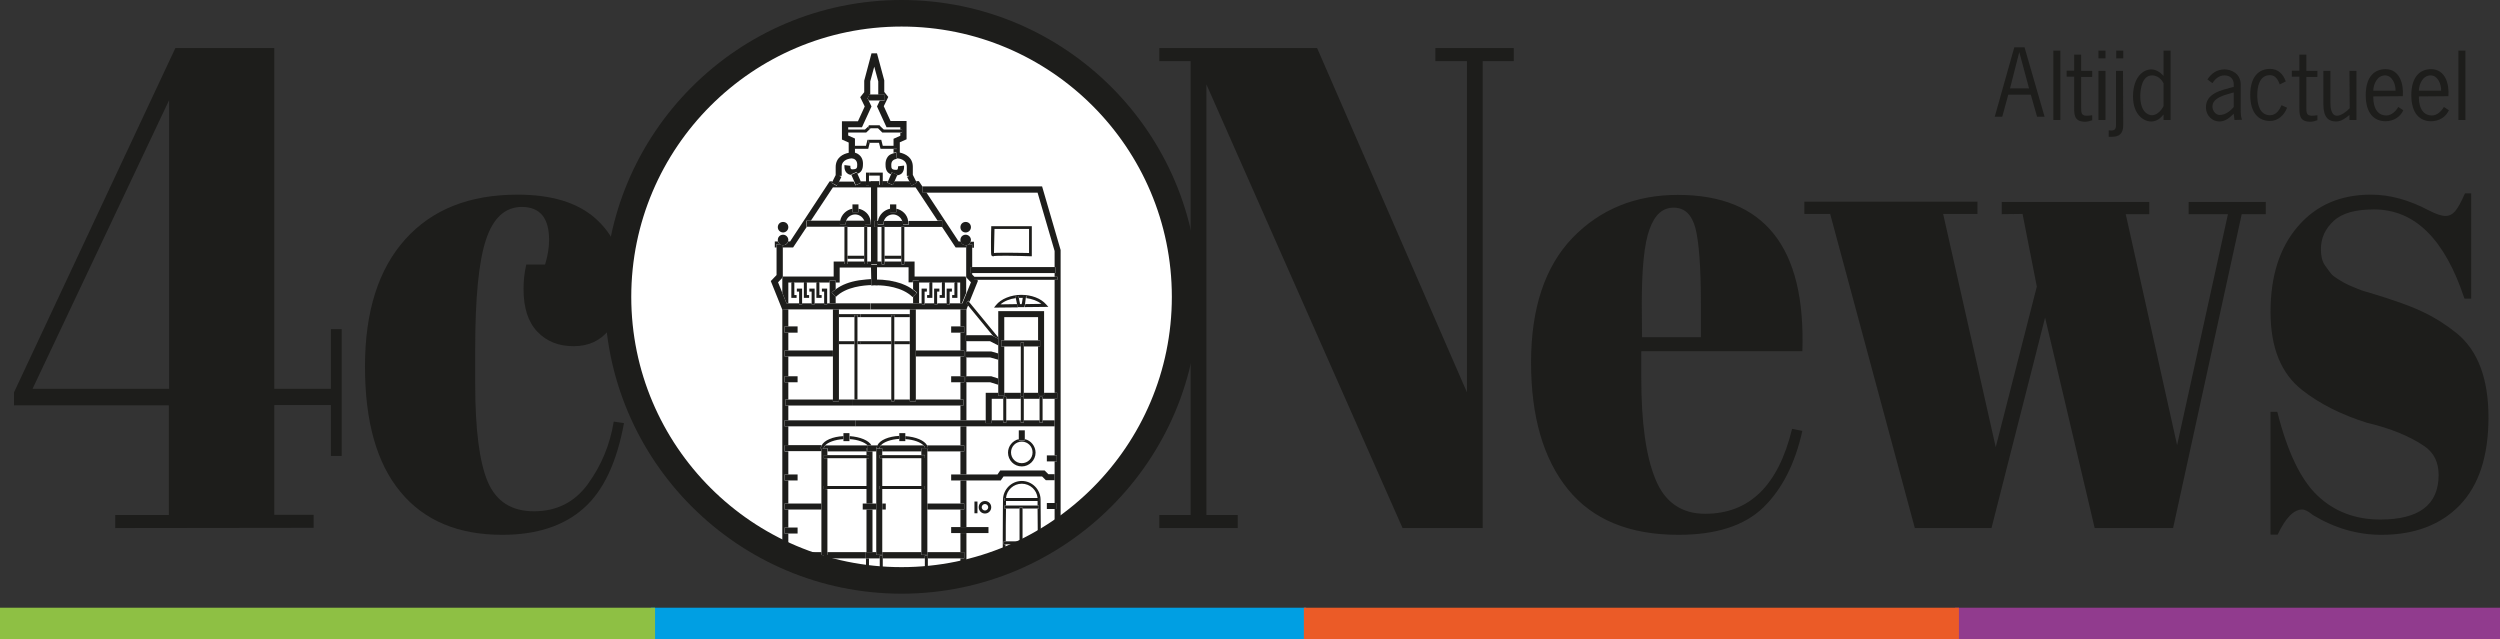 <?xml version="1.0" encoding="UTF-8"?>
<!-- Generator: Adobe Illustrator 28.3.0, SVG Export Plug-In . SVG Version: 6.00 Build 0)  -->
<svg xmlns="http://www.w3.org/2000/svg" xmlns:xlink="http://www.w3.org/1999/xlink" version="1.1" id="Laag_1" x="0px" y="0px" viewBox="0 0 998 255.2" style="enable-background:new 0 0 998 255.2;" xml:space="preserve">
<rect x="0" y="0" width="998" height="255.2" fill="#333333" stroke="none"/>
<style type="text/css">
	.st0{fill:#1D1D1B;}
	.st1{fill:#FFFFFF;}
	.st2{clip-path:url(#SVGID_00000056389256339991052380000012241990393621588152_);}
	.st3{fill:#913B8E;}
	.st4{fill:#009FE3;}
	.st5{fill:#8EC044;}
	.st6{fill:#EB5B27;}
</style>
<g>
	<path class="st0" d="M219.2,95.8c0,2.9-0.5,6.2-1.6,9.8h-7.5c-0.8,3.3-1.1,6.6-1.1,9.8c0,7.5,1.8,13.1,5.5,17s8.5,5.8,14.5,5.8   s10.7-2.2,14.2-6.6c3.4-4.4,5.1-11.3,5.1-20.8s-3.6-17.4-10.7-23.7c-7.2-6.3-17.5-9.4-31-9.4c-19.2,0-34.1,5.9-44.8,17.8   s-16.1,28.8-16.1,50.8s4.7,38.7,14.2,50.1c9.4,11.4,23,17.1,40.6,17.1c13.8,0,24.7-3.6,32.6-10.7c7.8-6.9,13.1-18.2,16-33.9   l-4.1-0.6c-1.5,9.3-5,17.6-10.3,24.9c-5.3,7.3-12.5,10.9-21.5,10.9s-15.1-3.9-18.5-11.8c-3.3-7.8-5-20.8-5-38.9v-14.2   c0-20.2,1.4-34.8,4.3-43.5c2.9-8.8,7.7-13.1,14.4-13.1C215.6,82.7,219.2,87,219.2,95.8 M67.5,40v115.2H13L67.5,40z M125.2,210.7   v-5.2h-15.7v-43.8h22.6V182h4.3v-50.6h-4.3v23.8h-22.6v-136H70L5.6,156.6v5.2h61.8v43.8H46v5.2L125.2,210.7L125.2,210.7z"></path>
	<path class="st0" d="M909.2,213.5c3.2-6.8,6.5-10.1,9.8-10.1c1.1,0,2.5,0.7,4.3,2.2c8.8,5.3,17.9,7.9,27.4,7.9   c13.2,0,23.7-4,31.3-11.9c7.6-7.9,11.4-19.6,11.4-35s-4.2-26.6-12.6-33.5c-4.1-3.3-8.4-6.1-13-8.3c-4.6-2.3-12-5-22.4-8.1   c-0.9-0.2-2.3-0.6-4.2-1.4s-3.3-1.3-4.2-1.8c-0.9-0.4-2.1-1.1-3.4-1.9s-2.4-1.6-3-2.3c-0.6-0.7-1.4-1.9-2.5-3.4   c-1.1-1.6-1.6-3.7-1.6-6.4c0-4.6,1.8-8.3,5.2-11.4s8.8-4.5,16-4.5c16.3,0,28.3,11.9,36.1,35.6h2.7v-42H984   c-1.5,3.5-2.8,5.8-3.9,7.1c-1.1,1.3-2.4,1.9-3.9,1.9s-3.7-0.7-6.6-2.2c-7.9-4.2-15.6-6.3-23.1-6.3c-12.2,0-21.9,4.2-29.2,12.7   c-7.3,8.5-10.9,19.8-10.9,34.1s4.2,24.6,12.6,31.2c7,5.5,15.7,9.9,26,13.1c9.3,2.2,16.9,5.3,22.8,9.3c3.8,2.6,5.7,6.4,5.7,11.5   c0,11.9-7.8,17.8-23.3,17.8c-10,0-18.4-3.2-25.1-9.6c-6.7-6.4-12-17.5-16-33.4h-2.7v49h2.8L909.2,213.5L909.2,213.5z M807.4,85.4   l5.7,29l-16.4,64.1l-21-93.1h13.7v-4.9h-69.1v4.9h10.3l33.8,125.4H795l21.4-84l19.8,84h31.3l27.4-125.3h9.6v-4.9h-30.8v4.9h15.7   l-20.3,92.2l-20.5-92.2h9.4v-4.9h-58.9v4.9L807.4,85.4L807.4,85.4z M655.4,121.2c0-14.1,1-24,3.1-29.7c2.1-5.8,5.2-8.6,9.6-8.6   s7.2,2.7,8.7,8.1c1.4,5.4,2.2,15.5,2.2,30.2v13.4h-23.5L655.4,121.2L655.4,121.2z M670,213.5c15.1,0,26.3-3.6,33.9-10.9   c7.5-7.3,12.7-17.5,15.6-30.6l-4.1-0.8c-5.5,22.6-17,33.9-34.7,33.9c-9.4,0-16.1-4.6-19.8-13.7c-3.8-9.1-5.7-22.6-5.7-40.5v-10.7   h64.3c1.4-41.6-15.2-62.4-49.7-62.4c-17,0-31.1,5.8-42.1,17.2c-11,11.5-16.5,28.1-16.5,49.7s4.9,38.5,14.7,50.6   C635.7,207.4,650.4,213.5,670,213.5 M604.3,24.4v-5.2H573v5.2h12.6v132.2L525.8,19.2h-63v5.2h12.5v181.2h-12.5v5.2h31.3v-5.2h-12.5   V33.7l78.3,177.1h32V24.4H604.3L604.3,24.4z"></path>
	<path class="st1" d="M359.9,231.7c62.5,0,113.2-50.7,113.2-113.2S422.4,5.3,359.9,5.3S246.7,56,246.7,118.5   S297.3,231.7,359.9,231.7"></path>
</g>
<g>
	<g>
		<g>
			<defs>
				<path id="SVGID_1_" d="M246.7,118.5c0,62.5,50.7,113.2,113.2,113.2S473.1,181,473.1,118.5S422.4,5.3,359.9,5.3      S246.7,56,246.7,118.5"></path>
			</defs>
			<clipPath id="SVGID_00000042697581657356761420000005176796383720676744_">
				<use xlink:href="#SVGID_1_" style="overflow:visible;"></use>
			</clipPath>
			<g style="clip-path:url(#SVGID_00000042697581657356761420000005176796383720676744_);">
				<polygon class="st0" points="315.9,112.8 315.9,112.6 317.1,112.6 317.1,112.8 320.9,112.8 320.9,112.6 322.1,112.6       322.1,112.8 325.9,112.8 325.9,112.6 327.1,112.6 327.1,112.8 331.2,112.8 331.2,112 333.6,112 333.6,112.8 335.2,112.8       335.2,106.8 347.8,106.8 347.8,105.6 347.8,104.4 346.2,104.4 346.2,105.4 345,105.4 345,104.4 338.3,104.4 338.3,105.4       337.1,105.4 337.1,104.4 332.8,104.4 332.8,110.4 312.5,110.4 312.5,110.7 312.3,110.9 312.3,116.9 314,121.1 314.7,121.1       314.7,112.8     "></polygon>
				<rect x="350.2" y="90.6" class="st0" width="0" height="13.8"></rect>
				<rect x="350.2" y="74.8" class="st0" width="0" height="13.3"></rect>
				<path class="st0" d="M311.3,97.5c-0.3-0.3-0.6-0.6-0.7-1.1h-1.3v2.4h0.7v-1.4L311.3,97.5L311.3,97.5z"></path>
				<polygon class="st0" points="314.7,229.3 314.7,230.5 345.9,230.5 345.9,229.1 345.7,229.1 345.7,228.1 328.9,228.1       328.9,229.1 327.7,229.1 327.7,228.1 314.7,228.1 314.7,222.9 313.2,222.9 313.2,220.4 314.7,220.4 314.7,213 313.2,213       313.2,210.6 314.7,210.6 314.7,203.4 313.2,203.4 313.2,201 314.7,201 314.7,191.8 313.2,191.8 313.2,189.4 314.7,189.4       314.7,180.2 313.2,180.2 313.2,177.8 314.7,177.8 314.7,170.2 313.2,170.2 313.2,167.8 314.7,167.8 314.7,161.9 313.5,161.9       313.5,159.5 314.7,159.5 314.7,152.6 313.2,152.6 313.2,150.2 314.7,150.2 314.7,142.3 313.2,142.3 313.2,139.9 314.7,139.9       314.7,132.8 313.2,132.8 313.2,130.3 314.7,130.3 314.7,123.5 312.4,123.5 312.3,123.3 312.3,230.5 312.3,230.5 312.3,229.3           "></polygon>
				<path class="st0" d="M312.6,97.9c0,0-0.1,0-0.2,0v0.9h4.2l5.5-8.3h-0.2v-2.4h1.8l8.8-13.3h15.3v-2.4h-0.9v1.5h-1.2v-1.5h-2.2      l0.2,0.6l-2.2,1l-0.7-1.5h-6l-0.8,1.7l-2-1.2l0.3-0.6h-1.1l-15.8,24h-0.8C314.4,97.3,313.6,97.9,312.6,97.9"></path>
				<path class="st0" d="M332,116.8c0.5-0.5,1-0.9,1.6-1.3V112h-2.4v9.1h2.4v-2.7L332,116.8z"></path>
				<polygon class="st0" points="318.4,130.3 314.7,130.3 313.2,130.3 313.2,132.8 314.7,132.8 318.4,132.8     "></polygon>
				<polygon class="st0" points="318.4,150.2 314.7,150.2 313.2,150.2 313.2,152.6 314.7,152.6 318.4,152.6     "></polygon>
				<polygon class="st0" points="332.5,139.9 314.7,139.9 313.2,139.9 313.2,142.3 314.7,142.3 332.5,142.3     "></polygon>
				<rect x="334.9" y="136.2" class="st0" width="6.2" height="1.2"></rect>
				<rect x="342.3" y="136.2" class="st0" width="1.3" height="1.2"></rect>
				<rect x="338.3" y="102.1" class="st0" width="6.7" height="1.2"></rect>
				<polygon class="st0" points="341.1,125.8 342.3,125.8 342.3,126.6 343.5,126.6 343.5,125.4 334.9,125.4 334.9,126.6       341.1,126.6     "></polygon>
				<polygon class="st0" points="341.6,167.8 314.7,167.8 313.2,167.8 313.2,170.2 314.7,170.2 341.6,170.2     "></polygon>
				<path class="st0" d="M345.9,179h0.4v-1.2h-16.8c-0.4,0.4-0.6,0.8-0.6,1.2h1.5v1.2H346L345.9,179L345.9,179z"></path>
				<path class="st0" d="M327.9,179.1h-0.3c0-0.5,0.1-0.9,0.4-1.4h-14.8v2.4h14.7L327.9,179.1L327.9,179.1z"></path>
				<polygon class="st0" points="318.4,189.4 314.7,189.4 313.2,189.4 313.2,191.8 314.7,191.8 318.4,191.8     "></polygon>
				<polygon class="st0" points="327.9,201 314.7,201 313.2,201 313.2,203.4 314.7,203.4 327.9,203.4     "></polygon>
				<rect x="352.2" y="201" class="st0" width="1.4" height="2.4"></rect>
				<polygon class="st0" points="318.4,210.6 314.7,210.6 313.2,210.6 313.2,213 314.7,213 318.4,213     "></polygon>
				<polygon class="st0" points="327.7,221.8 328.9,221.8 328.9,222.9 345.4,222.9 345.4,220.4 330.3,220.4 330.3,221.5       327.9,221.5 327.9,220.4 314.7,220.4 313.2,220.4 313.2,222.9 314.7,222.9 327.7,222.9     "></polygon>
				<path class="st0" d="M337.1,90.5h1.2v0.1h6.7v-0.1h1.2v0.1h1.6v-1.1h-2.4c0-0.5-0.1-0.9-0.2-1.4h-7.3c-0.2,0.4-0.2,0.9-0.2,1.4      h-2.4c0-0.5,0-0.9,0.2-1.4H322v2.4H337.1L337.1,90.5L337.1,90.5z"></path>
				<path class="st0" d="M347.8,89v-0.9h-0.1C347.8,88.4,347.8,88.7,347.8,89"></path>
				<path class="st0" d="M342.7,83.3v1.4h-2.4v-1.4c-2.5,0.5-4.4,2.4-4.9,4.8c-0.1,0.4-0.2,0.9-0.2,1.4h2.4c0-0.5,0.1-0.9,0.2-1.4      c0.5-1.5,2-2.5,3.6-2.5s3.1,1.1,3.6,2.5c0.2,0.4,0.2,0.9,0.2,1.4h2.4V89c0-0.3-0.1-0.6-0.1-0.9      C347.2,85.7,345.2,83.8,342.7,83.3"></path>
				<polygon class="st0" points="340.5,159.5 334.9,159.5 334.9,160.2 332.5,160.2 332.5,159.5 314.7,159.5 313.5,159.5       313.5,161.9 314.7,161.9 340.5,161.9     "></polygon>
				<path class="st0" d="M328.9,195.2V194h1.4v-11.1h-1.4v-1.2h1.4V179h-1.5c0,0.1,0,0.1,0,0.2h-0.9v42.4h2.4v-26.3L328.9,195.2      L328.9,195.2z"></path>
				<polygon class="st0" points="332.5,142.3 332.5,159.5 332.5,160.2 334.9,160.2 334.9,159.5 334.9,137.4 334.9,136.2       334.9,126.6 334.9,125.4 334.9,123.5 332.5,123.5 332.5,139.9     "></polygon>
				<polygon class="st0" points="342.3,136.2 342.3,126.6 342.3,125.8 341.1,125.8 341.1,126.6 341.1,136.2 341.1,137.4       341.1,159.5 342.3,159.5 342.3,137.4     "></polygon>
				<polygon class="st0" points="338.3,102.1 338.3,90.6 338.3,90.5 337.1,90.5 337.1,90.6 337.1,104.4 337.1,105.4 338.3,105.4       338.3,104.4 338.3,103.3     "></polygon>
				<polygon class="st0" points="346.2,90.5 345,90.5 345,90.6 345,102.1 345,103.3 345,104.4 345,105.4 346.2,105.4 346.2,104.4       346.2,90.6     "></polygon>
				<polygon class="st0" points="348.3,201 348.3,180.2 346.2,180.2 346.2,179 345.9,179 345.9,180.2 345.9,181.7 346.9,181.7       346.9,182.9 345.9,182.9 345.9,194 346.9,194 346.9,195.2 345.9,195.2 345.9,201 346.4,201     "></polygon>
				<polygon class="st0" points="346.4,203.4 345.9,203.4 345.9,220.4 348.3,220.4 348.3,203.4     "></polygon>
				<polygon class="st0" points="346.9,194 345.9,194 330.3,194 328.9,194 328.9,195.2 330.3,195.2 345.9,195.2 346.9,195.2     "></polygon>
				<polygon class="st0" points="346.9,182.9 346.9,181.7 345.9,181.7 330.3,181.7 328.9,181.7 328.9,182.9 330.3,182.9       345.9,182.9     "></polygon>
				<path class="st0" d="M346.4,177.8h1.5c-1.1-2-4.5-3.4-8.7-3.7v1.2C342.6,175.5,345.2,176.6,346.4,177.8"></path>
				<path class="st0" d="M328.8,179c0-0.4,0.3-0.8,0.6-1.2c1.1-1.2,3.8-2.3,7.3-2.5v-1.2c-4.3,0.2-7.7,1.7-8.7,3.7      c-0.2,0.4-0.4,0.9-0.4,1.4h1.2C328.8,179.1,328.8,179,328.8,179"></path>
				<polygon class="st0" points="336.7,176.1 339.1,176.1 339.1,175.3 339.1,174.1 339.1,172.9 336.7,172.9 336.7,174.1       336.7,175.3     "></polygon>
				<polygon class="st0" points="342.7,84.7 342.7,83.3 342.7,81.6 340.3,81.6 340.3,83.3 340.3,84.7     "></polygon>
				<polygon class="st0" points="328.9,221.8 327.7,221.8 327.7,222.9 327.7,228.1 327.7,229.1 328.9,229.1 328.9,228.1       328.9,222.9     "></polygon>
				<polygon class="st0" points="346.9,228.1 346.9,222.9 345.7,222.9 345.7,228.1 345.7,229.1 345.9,229.1 345.9,228.1     "></polygon>
				<path class="st0" d="M314.7,123.5h32.8v-2.4h-17.3v0.4H329v-0.4h-3.8v0.4H324v-0.4h-3.8v0.4H319v-0.4h-5l-1.7-4.2l-1.7-4.2      l1.7-1.8l0.2-0.2V97.9c-0.4,0-0.8-0.2-1.1-0.4H310v12.3l-2.3,2.4l4.5,11.2l0.1,0.2L314.7,123.5L314.7,123.5z"></path>
				<path class="st0" d="M312.6,92.8c1.1,0,2.1-0.9,2.1-2.1s-0.9-2.1-2.1-2.1s-2.1,0.9-2.1,2.1S311.5,92.8,312.6,92.8"></path>
				<path class="st0" d="M311.3,97.5c0.3,0.2,0.7,0.4,1.1,0.4c0,0,0.1,0,0.2,0c0.9,0,1.7-0.6,2-1.5c0-0.2,0.1-0.4,0.1-0.6      c0-1.1-0.9-2.1-2.1-2.1s-2.1,0.9-2.1,2.1c0,0.2,0,0.4,0.1,0.6C310.7,96.8,311,97.2,311.3,97.5"></path>
				<polygon class="st0" points="347.2,57 346.8,57 346.8,55.8 346.3,55.8 345.7,58.2 341.2,58.2 341.2,59.4 346.6,59.4     "></polygon>
				<polygon class="st0" points="351.3,50 351,50 351.3,50.3     "></polygon>
				<polygon class="st0" points="347.6,51.2 346.8,51.2 346.8,50.3 345.3,51.7 338.5,51.7 338.5,52.9 345.8,52.9     "></polygon>
				<polygon class="st0" points="346.9,38.4 346.3,39.1 346.8,40.1 346.9,40.1     "></polygon>
				<path class="st0" d="M342.2,65.5c0,1.5,0,2.1-2,2.1c-0.3,0-0.4-0.1-0.5-0.2c-0.2-0.2-0.3-0.8-0.2-1.2l-2.4-0.3      c0,0.2-0.2,1.9,0.8,3c0.4,0.4,1,0.9,2,0.9l-0.1-0.2l2.2-1l0.3,0.8c2.2-0.8,2.2-3,2.2-4.1c0-1.8-0.8-3.2-2.3-4      c-0.4-0.2-0.7-0.3-1.1-0.4v2.2h-1.2c0,0,0,0-0.1,0C340.4,63.2,342.1,63.5,342.2,65.5"></path>
				<polygon class="st0" points="342,68.8 339.8,69.8 339.9,69.9 341,72.4 341.6,73.9 343.8,72.9 343.6,72.4 342.4,69.6     "></polygon>
				<polygon class="st0" points="318.1,115.2 318.1,116.4 319,116.4 319,121.1 319,121.5 320.2,121.5 320.2,121.1 320.2,115.2           "></polygon>
				<polygon class="st0" points="323.1,115.2 323.1,116.4 324,116.4 324,121.1 324,121.5 325.2,121.5 325.2,121.1 325.2,115.2           "></polygon>
				<polygon class="st0" points="328.1,115.2 328.1,116.4 329,116.4 329,121.1 329,121.5 330.2,121.5 330.2,121.1 330.2,115.2           "></polygon>
				<polygon class="st0" points="325.9,112.6 325.9,112.8 325.9,118.9 328,118.9 328,117.8 327.1,117.8 327.1,112.8 327.1,112.6           "></polygon>
				<polygon class="st0" points="320.9,112.6 320.9,112.8 320.9,118.9 323,118.9 323,117.8 322.1,117.8 322.1,112.8 322.1,112.6           "></polygon>
				<polygon class="st0" points="315.9,112.6 315.9,112.8 315.9,118.9 318,118.9 318,117.8 317.1,117.8 317.1,112.8 317.1,112.6           "></polygon>
				<path class="st0" d="M350.3,111.5v-4.7l0,0V111.5C350.2,111.5,350.3,111.5,350.3,111.5"></path>
				<path class="st0" d="M349.1,113.9L349.1,113.9l1.2,0.1v-0.1C349.6,113.9,349.1,113.9,349.1,113.9"></path>
				<path class="st0" d="M342.9,111.9c-3.8,0.6-6.9,1.8-9.3,3.6c-0.6,0.4-1.1,0.9-1.6,1.3l1.6,1.6l0.1,0.1      c4.1-4.1,11.3-4.6,14.1-4.7v-2.4C346.7,111.5,344.9,111.6,342.9,111.9"></path>
				<polygon class="st0" points="347,70.1 347,68.9 345.7,68.9 345.7,72.4 345.7,73.9 346.9,73.9 346.9,72.4 346.9,70.1     "></polygon>
				<polygon class="st0" points="385.6,152.6 385.6,150.2 385.8,150.2 385.8,142.7 385.6,142.7 385.6,140.3 385.8,140.3       385.8,136.2 385.6,136.2 385.6,133.8 385.8,133.8 385.8,123.3 385.7,123.5 383.4,123.5 383.4,130.3 384.9,130.3 384.9,132.8       383.4,132.8 383.4,139.9 384.9,139.9 384.9,142.3 383.4,142.3 383.4,150.2 384.9,150.2 384.9,152.6 383.4,152.6 383.4,159.5       384.6,159.5 384.6,161.9 383.4,161.9 383.4,167.8 385.8,167.8 385.8,152.6     "></polygon>
				<path class="st0" d="M386.8,97.5h1.3v1.4h0.7v-2.4h-1.3C387.3,96.8,387.1,97.2,386.8,97.5"></path>
				<polygon class="st0" points="384.9,177.8 384.9,180.2 383.4,180.2 383.4,189.4 385.8,189.4 385.8,170.2 383.4,170.2       383.4,177.8     "></polygon>
				<polygon class="st0" points="384.1,230.5 384.1,228.1 385.8,228.1 385.8,212.8 383.4,212.8 383.4,220.4 384.9,220.4       384.9,222.9 383.4,222.9 383.4,228.1 370.4,228.1 370.4,229.1 369.2,229.1 369.2,228.1 352.4,228.1 352.4,229.1 351.2,229.1       351.2,228.1 346.9,228.1 345.9,228.1 345.9,229.1 345.9,230.5 352.2,230.5     "></polygon>
				<polygon class="st0" points="384.9,201 384.9,203.4 383.4,203.4 383.4,210.4 385.8,210.4 385.8,191.8 383.4,191.8 383.4,201           "></polygon>
				<path class="st0" d="M363.9,74.1l-0.8-1.7h-6l-0.7,1.5l-2.2-1l0.2-0.6h-2.2v1.5H351v-1.5h-3.3v33.2h2.4v1.2h12.6v6h1.7V112h2.4      v0.8h4.1v-0.2h1.2v0.2h3.8v-0.2h1.2v0.2h3.8v-0.2h1.2v0.2h1.2v8.3h0.7l1.7-4.2v-6l-0.2-0.2v-0.3h-20.4v-6H361v1.1h-1.2v-1.1      h-6.7v1.1h-1.2v-1.1h-1.6V90.6H349v-2.4h1.2V74.8h15.3l8.8,13.3h1.8v2.4H376l5.5,8.3h4.2v-0.9c0,0-0.1,0-0.2,0      c-0.9,0-1.7-0.6-2-1.5h-0.8l-12.9-19.6h-1.6v-2.4l-1.4-2.1h-1.1l0.3,0.6L363.9,74.1L363.9,74.1z"></path>
				<path class="st0" d="M366.1,116.8l-1.6,1.6v2.7h2.4V112h-2.4v3.5C365.1,115.9,365.6,116.4,366.1,116.8"></path>
				<polygon class="st0" points="379.7,132.8 383.4,132.8 384.9,132.8 384.9,130.3 383.4,130.3 379.7,130.3     "></polygon>
				<polygon class="st0" points="379.7,152.6 383.4,152.6 384.9,152.6 384.9,150.2 383.4,150.2 379.7,150.2     "></polygon>
				<polygon class="st0" points="365.6,142.3 383.4,142.3 384.9,142.3 384.9,139.9 383.4,139.9 365.6,139.9     "></polygon>
				<rect x="357" y="136.2" class="st0" width="6.2" height="1.2"></rect>
				<polygon class="st0" points="343.5,136.2 343.5,137.4 354.6,137.4 355.8,137.4 355.8,136.2 354.6,136.2     "></polygon>
				<rect x="353.1" y="102.1" class="st0" width="6.7" height="1.2"></rect>
				<polygon class="st0" points="354.6,126.6 355.8,126.6 355.8,125.8 357,125.8 357,126.6 363.2,126.6 363.2,125.4 354.6,125.4       343.5,125.4 343.5,126.6     "></polygon>
				<polygon class="st0" points="416.2,168.7 415,168.7 415,167.8 408.7,167.8 408.7,168.7 407.5,168.7 407.5,167.8 401.7,167.8       401.7,168.7 400.5,168.7 400.5,167.8 395.9,167.8 395.9,168.9 393.5,168.9 393.5,167.8 385.8,167.8 383.4,167.8 356.5,167.8       341.6,167.8 341.6,170.2 356.5,170.2 383.4,170.2 385.8,170.2 421,170.2 421,167.8 416.2,167.8     "></polygon>
				<path class="st0" d="M352.2,180.2h15.6V179h1.5c0-0.4-0.3-0.8-0.6-1.2h-17c-0.4,0.4-0.6,0.8-0.6,1.2h1.1V180.2L352.2,180.2z"></path>
				<path class="st0" d="M370.2,179.1v1.1h14.7v-2.4h-14.8c0.2,0.4,0.4,0.9,0.4,1.4h-0.3L370.2,179.1L370.2,179.1z"></path>
				<path class="st0" d="M346.2,177.8v2.4h3.6V179h0.1c0-0.4,0.2-0.8,0.4-1.2H346.2L346.2,177.8z"></path>
				<polygon class="st0" points="417,187.8 399.3,187.8 398.2,189.4 385.8,189.4 383.4,189.4 379.7,189.4 379.7,191.8 383.4,191.8       385.8,191.8 399.5,191.8 400.6,190.2 416,190.2 417.5,191.7 421,191.7 421,189.3 418.5,189.3     "></polygon>
				<polygon class="st0" points="383.4,203.4 384.9,203.4 384.9,201 383.4,201 370.2,201 370.2,203.4     "></polygon>
				<polygon class="st0" points="348.3,203.4 349.8,203.4 349.8,201 348.3,201 346.4,201 345.9,201 344.4,201 344.4,203.4       345.9,203.4 346.4,203.4     "></polygon>
				<polygon class="st0" points="379.7,210.4 379.7,212.8 383.4,212.8 385.8,212.8 394.6,212.8 394.6,210.4 385.8,210.4       383.4,210.4     "></polygon>
				<polygon class="st0" points="370.2,221.5 367.8,221.5 367.8,220.4 352.7,220.4 352.2,220.4 352.2,221.5 349.8,221.5       349.8,220.4 348.3,220.4 345.9,220.4 345.4,220.4 345.4,222.9 345.7,222.9 346.9,222.9 351.2,222.9 351.2,221.8 352.4,221.8       352.4,222.9 352.7,222.9 369.2,222.9 369.2,221.8 370.4,221.8 370.4,222.9 383.4,222.9 384.9,222.9 384.9,220.4 383.4,220.4       370.2,220.4     "></polygon>
				<path class="st0" d="M351.9,90.6L351.9,90.6l1.2-0.1v0.1h6.7v-0.1h1.2v0.1h15.2v-2.4h-13.5c0.1,0.4,0.2,0.9,0.2,1.4h-2.4      c0-0.5-0.1-0.9-0.2-1.4H353c-0.2,0.4-0.2,0.9-0.2,1.4h-2.4c0-0.5,0-0.9,0.2-1.4H349v2.4H351.9L351.9,90.6z"></path>
				<path class="st0" d="M357.8,83.3v1.4h-2.4v-1.4c-2.5,0.5-4.4,2.4-4.9,4.8c-0.1,0.4-0.2,0.9-0.2,1.4h2.4c0-0.5,0.1-0.9,0.2-1.4      c0.5-1.5,2-2.5,3.6-2.5s3.1,1.1,3.6,2.5c0.2,0.4,0.2,0.9,0.2,1.4h2.4c0-0.5,0-0.9-0.2-1.4C362.2,85.7,360.2,83.8,357.8,83.3"></path>
				<polygon class="st0" points="384.6,159.5 383.4,159.5 365.6,159.5 365.6,160.2 363.2,160.2 363.2,159.5 357.6,159.5 357,159.5       357,160.2 355.8,160.2 355.8,159.5 342.3,159.5 341.1,159.5 340.5,159.5 340.5,161.9 357.6,161.9 383.4,161.9 384.6,161.9           "></polygon>
				<path class="st0" d="M369.3,179.1c0-0.1,0-0.1,0-0.2h-1.5v2.7h1.4v1.2h-1.4V194h1.4v1.2h-1.4v26.3h2.4v-42.4H369.3L369.3,179.1z      "></path>
				<polygon class="st0" points="363.2,136.2 363.2,137.4 363.2,159.5 363.2,160.2 365.6,160.2 365.6,159.5 365.6,142.3       365.6,139.9 365.6,123.5 363.2,123.5 363.2,125.4 363.2,126.6     "></polygon>
				<polygon class="st0" points="357,136.2 357,126.6 357,125.8 355.8,125.8 355.8,126.6 355.8,136.2 355.8,137.4 355.8,159.5       355.8,160.2 357,160.2 357,159.5 357,137.4     "></polygon>
				<polygon class="st0" points="361,90.5 359.8,90.5 359.8,90.6 359.8,102.1 359.8,103.3 359.8,104.4 359.8,105.4 361,105.4       361,104.4 361,90.6     "></polygon>
				<polygon class="st0" points="353.1,102.1 353.1,90.6 353.1,90.5 351.9,90.5 351.9,90.6 351.9,104.4 351.9,105.4 353.1,105.4       353.1,104.4 353.1,103.3     "></polygon>
				<path class="st0" d="M352.2,201v-5.8h-1V194h1v-11.1h-1v-1.2h1V179h-1.1c0,0.1,0,0.1,0,0.2h-1.2c0-0.1,0-0.1,0-0.2h-0.1v42.5      h2.4L352.2,201L352.2,201z"></path>
				<polygon class="st0" points="351.2,194 351.2,195.2 352.2,195.2 367.8,195.2 369.2,195.2 369.2,194 367.8,194 352.2,194     "></polygon>
				<polygon class="st0" points="351.2,181.7 351.2,182.9 352.2,182.9 367.8,182.9 369.2,182.9 369.2,181.7 367.8,181.7       352.2,181.7     "></polygon>
				<path class="st0" d="M368.7,177.8c0.4,0.4,0.6,0.8,0.6,1.2c0,0.1,0,0.1,0,0.2h1.2c0-0.5-0.1-0.9-0.4-1.4c-1.1-2-4.5-3.4-8.7-3.7      v1.2C364.9,175.5,367.5,176.6,368.7,177.8"></path>
				<path class="st0" d="M349.9,179.1h1.2c0-0.1,0-0.1,0-0.2c0-0.4,0.3-0.8,0.6-1.2c1.1-1.2,3.8-2.3,7.3-2.5V174      c-4.3,0.2-7.7,1.7-8.7,3.7c-0.2,0.4-0.3,0.8-0.4,1.2C349.9,179,349.9,179.1,349.9,179.1"></path>
				<polygon class="st0" points="359,176.1 361.4,176.1 361.4,175.3 361.4,174.1 361.4,172.9 359,172.9 359,174.1 359,175.3     "></polygon>
				<polygon class="st0" points="357.8,84.7 357.8,83.3 357.8,81.6 355.3,81.6 355.3,83.3 355.3,84.7     "></polygon>
				<polygon class="st0" points="370.4,221.8 369.2,221.8 369.2,222.9 369.2,228.1 369.2,229.1 370.4,229.1 370.4,228.1       370.4,222.9     "></polygon>
				<polygon class="st0" points="352.4,221.8 351.2,221.8 351.2,222.9 351.2,228.1 351.2,229.1 352.4,229.1 352.4,228.1       352.4,222.9     "></polygon>
				<path class="st0" d="M363.2,123.5h22.6l0.1-0.2l0.6-1.5l-0.8-1l0.9-0.8l0.4,0.5l3.4-8.4l-0.4-0.5h-1.1v-1.2l-0.8-0.8V109h-0.6      v-2.4h0.6v-9.1h-1.3c-0.3,0.2-0.7,0.4-1.1,0.4v12.8l0.2,0.2l1.7,1.8l-1.7,4.2l-1.7,4.2h-5v0.4H378v-0.4h-3.8v0.4H373v-0.4h-3.8      v0.4H368v-0.4h-20.4v2.4H363.2L363.2,123.5z"></path>
				<path class="st0" d="M385.5,92.8c1.1,0,2.1-0.9,2.1-2.1s-0.9-2.1-2.1-2.1s-2.1,0.9-2.1,2.1S384.3,92.8,385.5,92.8"></path>
				<path class="st0" d="M387.5,96.4c0-0.2,0.1-0.4,0.1-0.6c0-1.1-0.9-2.1-2.1-2.1s-2.1,0.9-2.1,2.1c0,0.2,0,0.4,0.1,0.6      c0.2,0.9,1,1.5,2,1.5c0,0,0.1,0,0.2,0c0.4,0,0.8-0.2,1.1-0.4C387.1,97.2,387.3,96.9,387.5,96.4"></path>
				<path class="st0" d="M334.2,74.1l0.8-1.7l0.9-1.8l-0.9-0.4h1v-3.6c0-3,3.3-3.3,4-3.4c0,0,0,0,0.1,0h1.2v-7.9l-2.7-1.2v-3.3h5.5      l3.8-8.3l-1.1-2.3l-0.5-1l0.6-0.8v-0.6h0.5v-0.1v-5.2l1.6-5.9l1.6,5.9v5.2v0.1h2.5v2.4h-1.9l-1.1,2.3l3.8,8.3h5.5v1h0.7V53h-0.7      v1.2l-2.7,1.2v2.9h1.3v1.2h-1.3V61c0.6-0.2,1.1-0.2,1.1-0.2l0.1,1.2l0.1,1.2l0,0c0.6,0,4,0.3,4,3.4v3.6h1l-0.9,0.4l0.9,1.8      l0.8,1.7L366,73l-0.3-0.6l-1.3-2.6v-3.2c0-3.8-3-5.2-5.2-5.7v-4.1l2.7-1.2v-7.3h-6.4l-2.7-5.9l1.8-3.7l-1.6-2v-4.6l-2.9-10.8      h-2.2L345,32.2v4.6l-1.6,2l1.8,3.7l-2.7,5.9h-6.4v7.3l2.7,1.2V61c-2.2,0.4-5.2,1.9-5.2,5.7v3.2l-1.3,2.6L332,73L334.2,74.1      L334.2,74.1z"></path>
				<polygon class="st0" points="351.8,55.8 351.3,55.8 346.8,55.8 346.8,57 347.2,57 350.9,57 351.5,59.4 356.9,59.4 358.2,59.4       358.2,58.2 356.9,58.2 352.4,58.2     "></polygon>
				<polygon class="st0" points="351.3,50.3 351,50 347.1,50 346.8,50 346.8,50.3 346.8,51.2 347.6,51.2 350.5,51.2 352.2,52.9       359.6,52.9 360.2,52.9 360.2,51.7 359.6,51.7 352.8,51.7     "></polygon>
				<polygon class="st0" points="351.2,40.1 351.3,40.1 353.2,40.1 353.2,37.7 351.2,37.7 350.7,37.7 347.4,37.7 346.9,37.7       346.9,38.4 346.9,40.1     "></polygon>
				<path class="st0" d="M353.5,65.5c0,1.2,0,3.3,2.2,4.1l0.3-0.8l2.2,1l-0.1,0.2c1-0.1,1.6-0.5,2-0.9c1-1.2,0.8-2.8,0.8-3l-2.4,0.3      c0,0.3,0,0.9-0.2,1.2c0,0-0.1,0.2-0.5,0.2c-2,0-2-0.6-2-2.1c0-2,1.8-2.2,2.2-2.3l0,0l-0.1-1.2l-0.1-1.2c-0.1,0-0.5,0-1.1,0.2      c-0.3,0.1-0.7,0.2-1.1,0.4C354.3,62.2,353.5,63.7,353.5,65.5"></path>
				<polygon class="st0" points="358.3,69.8 356.1,68.8 355.7,69.6 354.5,72.4 354.3,72.9 356.5,73.9 357.1,72.4 358.2,69.9     "></polygon>
				<polygon class="st0" points="380,116.4 380,115.2 377.9,115.2 377.9,121.1 377.9,121.5 379.1,121.5 379.1,121.1 379.1,116.4           "></polygon>
				<polygon class="st0" points="375,116.4 375,115.2 372.9,115.2 372.9,121.1 372.9,121.5 374.1,121.5 374.1,121.1 374.1,116.4           "></polygon>
				<polygon class="st0" points="370,116.4 370,115.2 367.9,115.2 367.9,121.1 367.9,121.5 369.1,121.5 369.1,121.1 369.1,116.4           "></polygon>
				<polygon class="st0" points="370.1,117.8 370.1,118.9 372.2,118.9 372.2,112.8 372.2,112.6 371,112.6 371,112.8 371,117.8           "></polygon>
				<polygon class="st0" points="375.1,117.8 375.1,118.9 377.2,118.9 377.2,112.8 377.2,112.6 376,112.6 376,112.8 376,117.8           "></polygon>
				<polygon class="st0" points="380.1,117.8 380.1,118.9 382.2,118.9 382.2,112.8 382.2,112.6 381,112.6 381,112.8 381,117.8           "></polygon>
				<path class="st0" d="M347.8,111.5v2.5l1.2-0.1l0,0c0,0,0.5,0,1.2,0c2.8,0,10,0.6,14.1,4.7l0.1-0.1l1.6-1.6      c-0.5-0.5-1-0.9-1.6-1.3c-2.4-1.8-5.5-2.9-9.3-3.6c-2-0.3-3.8-0.4-5-0.4l0,0v-5.9h-2.4v1.2L347.8,111.5L347.8,111.5z"></path>
				<polygon class="st0" points="351.1,68.9 347,68.9 347,70.1 351.1,70.1 351.2,70.1 351.2,72.4 351.2,73.9 352.4,73.9 352.4,72.4       352.4,68.9     "></polygon>
				<polygon class="st0" points="416,74.4 368.2,74.4 368.2,74.5 368.2,76.9 369.8,76.9 414.2,76.9 421,100.2 421,106.6       421.3,106.6 421.3,109 421,109 421,110.5 422.1,110.5 422.1,111.7 421,111.7 421,156.8 422,156.8 422,159.2 421,159.2       421,167.8 421,170.2 421,181.8 421.9,181.8 421.9,184.2 421,184.2 421,189.3 421,191.7 421,200.8 421.9,200.8 421.9,203.2       421,203.2 421,210.4 421.9,210.4 421.9,212.8 421,212.8 421,219.6 421.9,219.6 421.9,222.1 421,222.1 421,227.9 422.2,227.9       422.2,229.1 421,229.1 421,230.4 421.8,230.4 421.8,232.8 421,232.8 421,234.6 401.3,234.6 401.3,235.6 398.9,235.6       398.9,234.6 314.7,234.6 314.7,230.5 314.7,229.3 312.3,229.3 312.3,230.5 312.3,237 423.4,237 423.4,99.8     "></polygon>
				<polygon class="st0" points="387.4,106.6 387.4,109 388,109 421,109 421.3,109 421.3,106.6 421,106.6 388,106.6     "></polygon>
				<polygon class="st0" points="388.8,110.5 388.8,111.7 389.9,111.7 421,111.7 422.1,111.7 422.1,110.5 421,110.5     "></polygon>
				<path class="st0" d="M397,91.4h13.8v9.6c-1.2,0-4-0.1-6.8-0.1c-1.5,0-2.8,0-3.8,0c-1.8,0-2.8,0-3.4,0.1      C396.8,99.6,396.9,95.4,397,91.4 M396.1,102.2l0.4,0.2l0.2-0.2c1.2-0.2,9.5-0.1,14.6,0.1h0.6v-12h-16.2v0.6c0,0-0.1,2.7-0.1,5.4      C395.6,102,395.6,102,396.1,102.2"></path>
				<polygon class="st0" points="385.6,120.8 386.4,121.9 396.5,134.2 398.5,135.2 398.5,134.7 386.9,120.6 386.5,120.1     "></polygon>
				<polygon class="st0" points="385.8,133.8 385.6,133.8 385.6,136.2 385.8,136.2 395.2,136.2 398.5,137.9 398.5,135.2       396.5,134.2 395.8,133.8     "></polygon>
				<polygon class="st0" points="385.8,140.3 385.6,140.3 385.6,142.7 385.8,142.7 395.3,142.7 398.5,143.6 398.5,141.1       395.7,140.3     "></polygon>
				<polygon class="st0" points="385.8,150.2 385.6,150.2 385.6,152.6 385.8,152.6 395.3,152.6 398.5,153.6 398.5,151.1       395.7,150.2     "></polygon>
				<polygon class="st0" points="416.8,157.7 414.4,157.7 414.4,156.8 408.7,156.8 408.7,158.1 407.5,158.1 407.5,156.8       400.9,156.8 400.9,158 398.5,158 398.5,156.8 393.5,156.8 393.5,167.8 393.5,169 395.9,169 395.9,167.8 395.9,159.2       400.5,159.2 400.5,158.4 401.7,158.4 401.7,159.2 407.5,159.2 407.5,158.4 408.7,158.4 408.7,159.2 415,159.2 415,158.4       416.2,158.4 416.2,159.2 421,159.2 422,159.2 422,156.8 421,156.8 416.8,156.8     "></polygon>
				<polygon class="st0" points="398.5,137.9 398.5,141.1 398.5,143.6 398.5,151.1 398.5,153.6 398.5,156.8 398.5,158 400.9,158       400.9,156.8 400.9,138.3 399.7,138.3 399.7,135.9 400.9,135.9 400.9,126.6 414.4,126.6 414.4,135.9 415.2,135.9 415.2,138.3       414.4,138.3 414.4,156.8 414.4,157.7 416.8,157.7 416.8,156.8 416.8,124.2 398.5,124.2 398.5,134.7 398.5,135.2     "></polygon>
				<polygon class="st0" points="407.5,136.7 408.7,136.7 408.7,138.3 414.4,138.3 415.2,138.3 415.2,135.9 414.4,135.9       400.9,135.9 399.7,135.9 399.7,138.3 400.9,138.3 407.5,138.3     "></polygon>
				<polygon class="st0" points="408.7,136.7 407.5,136.7 407.5,138.3 407.5,156.8 407.5,158.1 408.7,158.1 408.7,156.8       408.7,138.3     "></polygon>
				<path class="st0" d="M406,121.4l-6.6,0.1c1.5-1.3,3.7-2.2,6.1-2.5l-0.1-0.6l1.2-0.2l0.2,0.7c0.3,0,0.6,0,0.9,0      c0.2,0,0.5,0,0.8,0l0.1-0.8l1.2,0.2l-0.1,0.7c2.3,0.3,4.5,1.1,6,2.3l-6.4,0.1l-0.2,1.2l9.4-0.1l-0.9-1c-2.1-2.4-5.8-3.8-9.9-3.8      s-8.1,1.6-10.1,4.1l-0.8,1l9.5-0.1L406,121.4L406,121.4z"></path>
				<polygon class="st0" points="407.2,121.4 407.9,121.4 407.9,121.3     "></polygon>
				<polygon class="st0" points="409.5,118.9 409.7,118.2 408.5,118 408.3,118.8 407.9,121.3 407.9,121.4 407.2,121.4 407.2,121.4       406.7,118.8 406.6,118.1 405.4,118.3 405.5,119 406,121.4 406.2,122.6 406.2,122.6 408.9,122.6 409,122.5 409.2,121.3     "></polygon>
				<polygon class="st0" points="400.5,168.7 401.7,168.7 401.7,167.8 401.7,159.2 401.7,158.4 400.5,158.4 400.5,159.2       400.5,167.8     "></polygon>
				<polygon class="st0" points="415,168.7 416.2,168.7 416.2,167.8 416.2,159.2 416.2,158.4 415,158.4 415,159.2 415,167.8     "></polygon>
				<polygon class="st0" points="407.5,168.7 408.7,168.7 408.7,167.8 408.7,159.2 408.7,158.4 407.5,158.4 407.5,159.2       407.5,167.8     "></polygon>
				<path class="st0" d="M400.7,217.3v-1.2h0.8c0-4.2,0-8.9,0.1-13.1H401v-1.2h0.6c0-0.6,0-1.2,0-1.8H401v-1.2h0.6      c0.3-3.2,3-5.7,6.3-5.7s6,2.5,6.3,5.7h0.6v1.2h-0.6v1.8h0.5v1.2h-0.5l0.1,13.1h0.4v1.2h-0.4l0.1,10.6c-2.3,0-10.7,0.1-12.9,0.1      c-0.1-1.4-0.1-5.6-0.1-10.7L400.7,217.3L400.7,217.3z M401.3,229.2c2.1,0,13.2-0.1,13.7-0.1l0,0V228h0.6l-0.2-28.5      c0-4.1-3.4-7.5-7.5-7.5s-7.5,3.4-7.5,7.5c0,0.1-0.1,7.3-0.1,14.5c0,9.5,0,12.9,0.1,14.2h1L401.3,229.2L401.3,229.2z"></path>
				<path class="st0" d="M407.9,176.3c2.4,0,4.3,1.9,4.3,4.3s-1.9,4.3-4.3,4.3s-4.3-1.9-4.3-4.3S405.5,176.3,407.9,176.3       M407.9,186.2c3,0,5.5-2.5,5.5-5.5c0-2.6-1.9-4.9-4.3-5.4v0.5h-2.4v-0.5c-2.5,0.6-4.3,2.8-4.3,5.4      C402.4,183.7,404.8,186.2,407.9,186.2"></path>
				<polygon class="st0" points="414.8,200 414.8,198.8 414.2,198.8 401.6,198.8 401,198.8 401,200 401.6,200 414.2,200     "></polygon>
				<polygon class="st0" points="407,202.6 408.2,202.6 408.2,203 414.2,203 414.7,203 414.7,201.8 414.2,201.8 401.6,201.8       401,201.8 401,203 401.6,203 407,203     "></polygon>
				<polygon class="st0" points="408.2,202.6 407,202.6 407,203 407,216.1 408.2,216.1 408.2,203     "></polygon>
				<polygon class="st0" points="414.3,217.3 414.7,217.3 414.7,216.1 414.3,216.1 408.2,216.1 407,216.1 401.5,216.1 400.7,216.1       400.7,217.3 401.5,217.3     "></polygon>
				<polygon class="st0" points="409.1,175.7 409.1,175.2 409.1,171.8 406.7,171.8 406.7,175.2 406.7,175.7     "></polygon>
				<polygon class="st0" points="417.9,184.2 421,184.2 421.9,184.2 421.9,181.8 421,181.8 417.9,181.8     "></polygon>
				<polygon class="st0" points="417.9,203.2 421,203.2 421.9,203.2 421.9,200.8 421,200.8 417.9,200.8     "></polygon>
				<polygon class="st0" points="417.9,212.8 421,212.8 421.9,212.8 421.9,210.4 421,210.4 417.9,210.4     "></polygon>
				<polygon class="st0" points="417.9,222.1 421,222.1 421.9,222.1 421.9,219.6 421,219.6 417.9,219.6     "></polygon>
				<polygon class="st0" points="399.8,232.8 399.8,230.4 401.3,230.4 401.3,229.2 401.3,228.1 400.3,228.1 385.8,228.1       384.1,228.1 384.1,230.5 384.1,230.6 398.9,230.6 398.9,234.6 398.9,235.6 401.3,235.6 401.3,234.6 401.3,232.8     "></polygon>
				<polygon class="st0" points="399.8,230.4 399.8,232.8 401.3,232.8 421,232.8 421.8,232.8 421.8,230.4 421,230.4 401.3,230.4           "></polygon>
				<polygon class="st0" points="415,227.9 415,229.1 415,229.1 421,229.1 422.2,229.1 422.2,227.9 421,227.9 415.6,227.9     "></polygon>
				<rect x="389" y="200.2" class="st0" width="1.2" height="4.7"></rect>
				<path class="st0" d="M393.2,203.8c-0.7,0-1.3-0.6-1.3-1.3s0.6-1.3,1.3-1.3s1.3,0.6,1.3,1.3S393.9,203.8,393.2,203.8 M393.2,200      c-1.4,0-2.5,1.1-2.5,2.5s1.1,2.5,2.5,2.5s2.5-1.1,2.5-2.5S394.6,200,393.2,200"></path>
			</g>
		</g>
	</g>
</g>
<path class="st0" d="M359.9,237c-65.3,0-118.5-53.2-118.5-118.5S294.5,0,359.9,0s118.5,53.2,118.5,118.5S425.2,237,359.9,237  L359.9,237z M359.9,10.6C300.4,10.6,252,59,252,118.5s48.4,107.9,107.9,107.9S467.8,178,467.8,118.5S419.4,10.6,359.9,10.6z"></path>
<path class="st0" d="M816.2,46.6h-3l-2.5-8.8h-9l-2.4,8.8h-3l7.8-27.7h4.1L816.2,46.6L816.2,46.6z M806.1,20.8L806.1,20.8l-3.7,14.5  h7.6L806.1,20.8L806.1,20.8z"></path>
<path class="st0" d="M822.5,47.9h-2.8V20.2h2.8V47.9z"></path>
<path class="st0" d="M830.8,28.3h4.4v2.4h-4.4V43c0,1.9,0,3.2,2.2,3.2c0.8,0,1.5-0.1,2.2-0.2v2c-0.9,0.3-1.8,0.6-2.8,0.6  c-4.7,0-4.4-3.2-4.4-6.8V30.6h-3v-2.4h3v-6.4h2.8C830.8,21.9,830.8,28.3,830.8,28.3z"></path>
<path class="st0" d="M840.5,23.3h-2.8v-3.1h2.8V23.3z M840.5,47.9h-2.8V28.3h2.8V47.9z"></path>
<path class="st0" d="M847.6,49.8c0,3.6-1.6,4.8-4.5,4.8h-1.3V52c0.4,0.1,0.8,0.1,1.1,0.1c2,0,1.8-1.6,1.8-3.1V28.3h2.8L847.6,49.8  L847.6,49.8z M847.6,23.3h-2.8v-3.1h2.8V23.3z"></path>
<path class="st0" d="M863.7,20.2h2.8v27.7h-2.8v-2.2c-1.3,1.6-2.8,2.8-5,2.8c-2.7,0-7.2-2.5-7.2-10s3.9-10.8,7.3-10.8  c1.9,0,3.6,1.2,4.9,2.6L863.7,20.2L863.7,20.2z M863.7,33.3c-0.8-1.7-2.4-3.2-4.6-3.2c-3.9,0-4.7,5.3-4.7,8.3c0,5.8,2.7,7.6,4.7,7.6  s3.8-2,4.6-3.7V33.3L863.7,33.3z"></path>
<path class="st0" d="M892,47.9l-0.3-2.5c-1.6,1.6-3.4,3.1-5.7,3.1c-3,0-5.4-2.5-5.4-5.6c0-5.6,5.9-6.8,10.2-8l0.9-0.2v-1.1  c0-2.2-1.5-3.5-3.7-3.5s-3.7,1.4-4.8,3.1l-2-1.5c1.6-2.4,3.8-4,6.8-4c2.7,0,6.5,1.6,6.5,6.1v9.7c0,1.5,0,3,0.5,4.3L892,47.9  L892,47.9z M890.6,37.2c-2.6,0.8-7.4,1.8-7.4,5.4c0,1.6,1.3,3.3,2.9,3.3c2.2,0,4.2-1.5,5.6-3.2v-5.8L890.6,37.2L890.6,37.2z"></path>
<path class="st0" d="M910.1,33.7c-0.7-1.8-1.7-3.7-3.9-3.7c-4.3,0-5.1,4.7-5.1,8s0.8,8,5.1,8c2.4,0,3.7-2,4.6-4l2.2,1  c-1.1,3-3.7,5.3-6.8,5.3c-4.4,0-7.9-3-7.9-10.4s3.5-10.4,7.9-10.4c3.2,0,5.2,2,6.3,5L910.1,33.7L910.1,33.7z"></path>
<path class="st0" d="M920.7,28.3h4.4v2.4h-4.4V43c0,1.9,0,3.2,2.2,3.2c0.8,0,1.5-0.1,2.2-0.2v2c-0.9,0.3-1.8,0.6-2.8,0.6  c-4.7,0-4.4-3.2-4.4-6.8V30.6h-3v-2.4h3v-6.4h2.8C920.7,21.9,920.7,28.3,920.7,28.3z"></path>
<path class="st0" d="M937.9,28.3h2.8v19.6h-2.8v-2c-1.6,1.3-3.2,2.6-5.4,2.6c-2.8,0-5-1.5-5-6.7V28.3h2.8v12.8  c0,2.1,0.4,5.1,2.6,5.1c1.7,0,3.9-1.7,5.1-3L937.9,28.3L937.9,28.3z"></path>
<path class="st0" d="M947.4,38.5c0,5.6,2.4,7.6,5.2,7.6c2.1,0,3.8-1.7,4.8-3.4l2,1.3c-1.1,2.5-3.7,4.4-7.1,4.4  c-4.4,0-7.9-3-7.9-10.4s3.5-10.4,7.9-10.4c5.7,0,7.3,6,6.9,10.8L947.4,38.5L947.4,38.5z M956.3,36.2c0.1-2.5-1.3-6.1-4.2-6.1  c-3.1,0-4.6,3.4-4.7,6.1H956.3L956.3,36.2z"></path>
<path class="st0" d="M965.6,38.5c0,5.6,2.4,7.6,5.2,7.6c2.1,0,3.8-1.7,4.8-3.4l2,1.3c-1.1,2.5-3.7,4.4-7.1,4.4  c-4.4,0-7.9-3-7.9-10.4s3.5-10.4,7.9-10.4c5.7,0,7.3,6,6.9,10.8L965.6,38.5L965.6,38.5z M974.5,36.2c0.1-2.5-1.3-6.1-4.2-6.1  c-3.1,0-4.6,3.4-4.7,6.1H974.5L974.5,36.2z"></path>
<path class="st0" d="M984.2,47.9h-2.8V20.2h2.8V47.9z"></path>
<rect x="780.5" y="242.6" class="st3" width="217.5" height="13.2"></rect>
<rect x="259.9" y="242.6" class="st4" width="261.5" height="13.2"></rect>
<rect y="242.6" class="st5" width="261.5" height="13.2"></rect>
<rect x="520.5" y="242.6" class="st6" width="261.5" height="13.2"></rect>
</svg>
